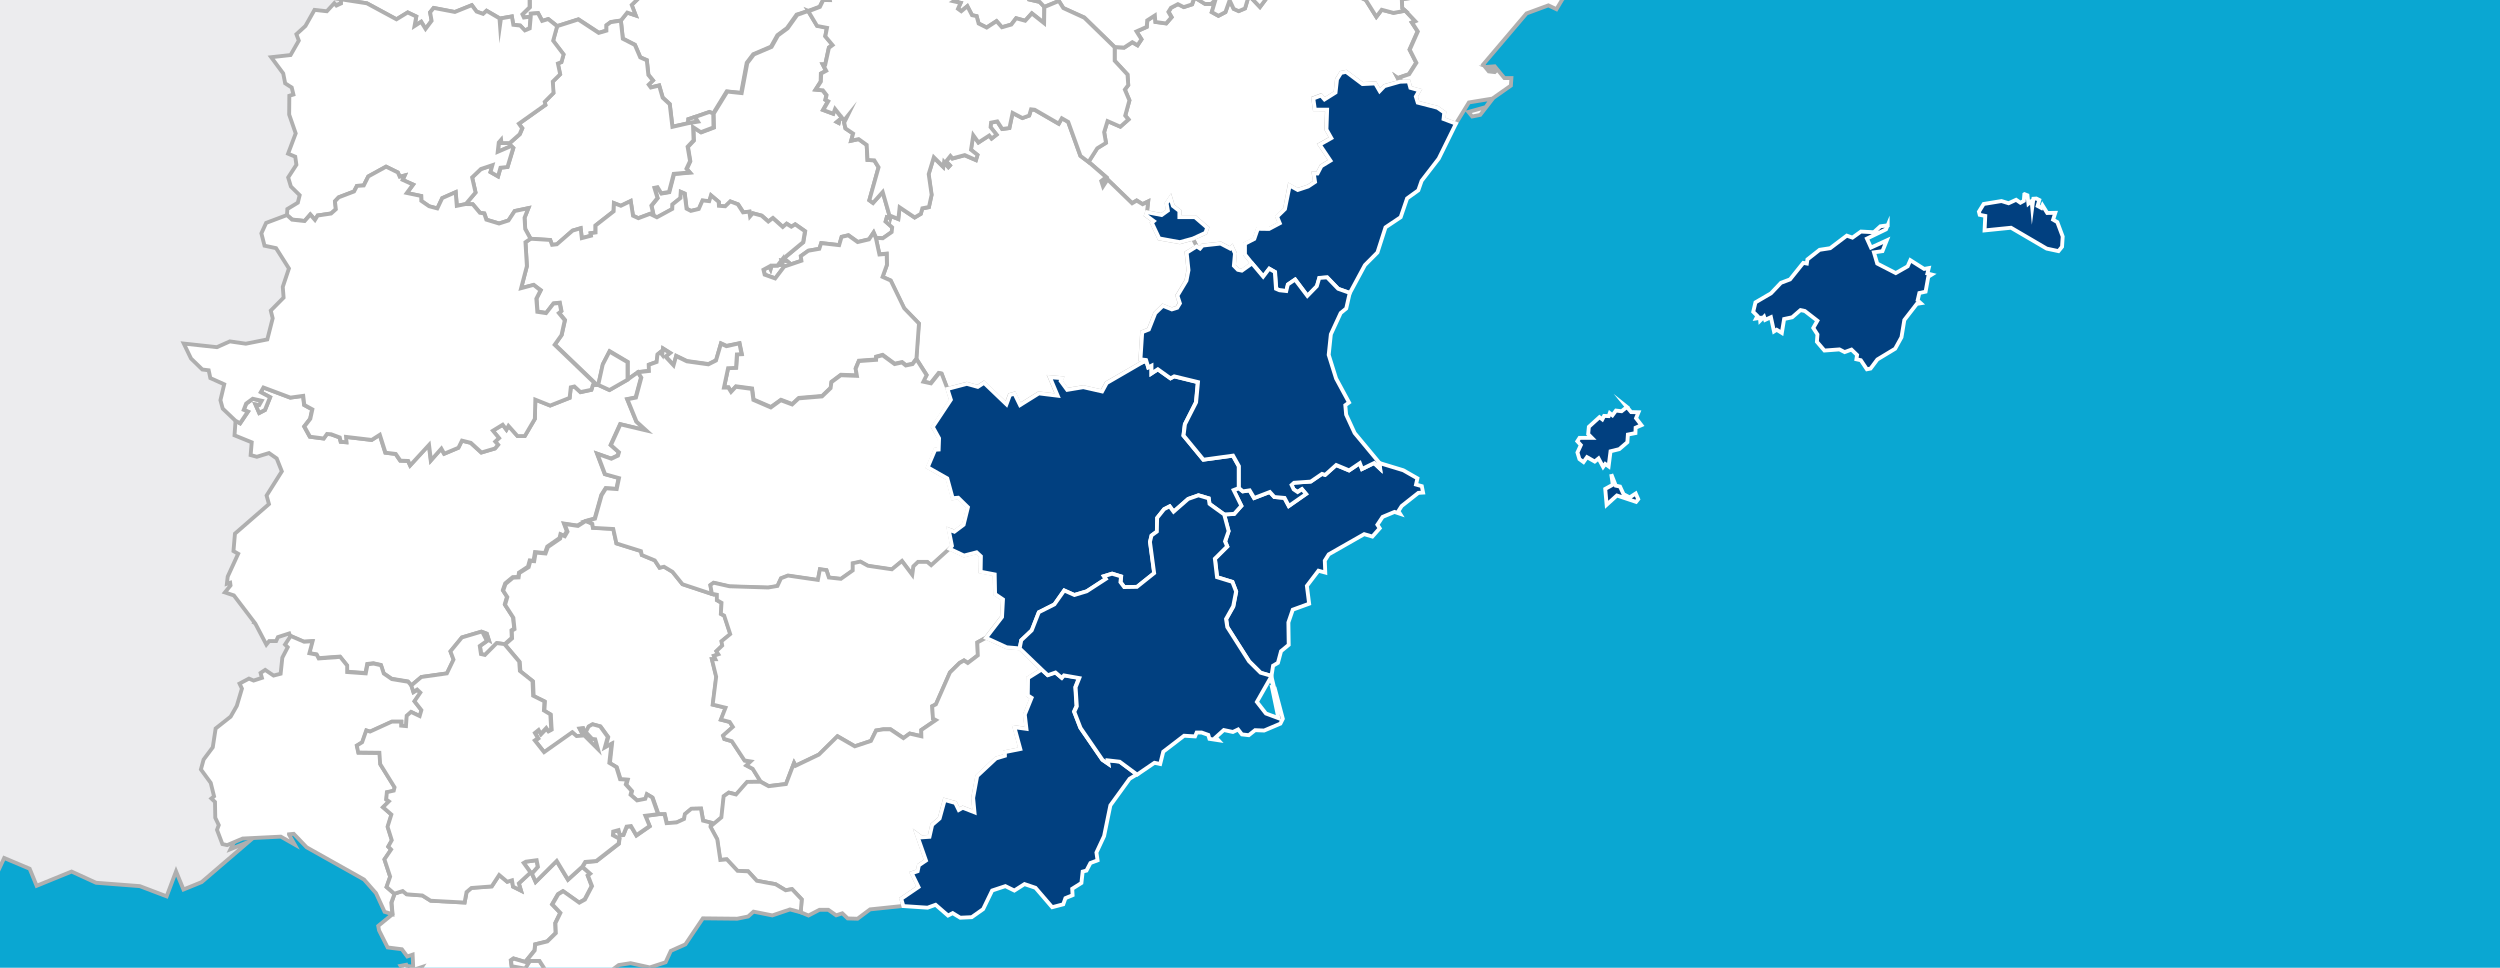 <svg xmlns="http://www.w3.org/2000/svg" width="930" height="360" viewBox="0 0 930 360"><defs><style>.cls-1{fill:#0aa7d2;}.cls-2{fill:#ececee;}.cls-2,.cls-3{stroke:#afafaf;}.cls-2,.cls-3,.cls-4{stroke-miterlimit:10;stroke-width:1.44px;}.cls-3{fill:#fff;}.cls-4{fill:#014080;stroke:#fff;}</style></defs><g id="FONDOS"><rect class="cls-1" width="930" height="360"></rect></g><g id="MAPAS"><polygon class="cls-2" points="85.75 315.89 92.36 302.38 87.03 289.29 91.02 279.79 88.63 273.93 88.27 273.04 93.73 270.81 94.62 270.45 92.23 264.6 92.03 264.09 99.18 261.18 105.1 258.77 105.54 258.59 108.9 249.93 109.38 248.7 114.75 246.52 115.64 246.16 113.05 239.8 110.3 233.04 104.04 235.59 94.54 231.59 94.54 231.59 94.56 231.55 98.75 222.59 95.8 215.34 98.97 207.81 99.5 206.55 105.35 204.16 106.75 203.6 103.79 196.34 108.16 187.74 112.16 178.23 109.41 171.48 106.67 164.74 97.16 160.73 94.41 153.98 91.66 147.22 86.99 135.77 86.36 134.22 102.62 135.47 107.97 133.3 108.88 132.93 106.12 126.17 110.13 116.67 107.34 109.83 115.43 90.78 113.25 85.43 112.89 84.53 119.14 81.98 124.99 79.6 126.38 79.03 123.79 72.68 120.88 65.54 118.13 58.78 115.55 52.43 119.39 42.53 117 36.67 120.31 26.88 117.76 20.63 121.23 12.38 121.76 11.13 127.22 8.91 128.51 8.38 125.92 2.02 125.76 1.62 132.52 -1.13 137.97 -3.35 138.87 -3.72 136.49 -9.57 136.12 -10.47 143.26 -13.38 148.23 -15.4 149.11 -15.76 146.73 -21.62 146.36 -22.52 152.72 -25.1 153.62 -25.47 138.93 -31.81 128.93 -35.61 123.07 -33.23 131.34 -44.67 128.59 -51.42 120.88 -55.37 112.08 -60.23 104.94 -57.32 98.58 -54.73 95.99 -61.09 89.24 -58.33 82.48 -55.58 82.89 -54.6 85.07 -49.23 83.3 -49.91 75.73 -52.83 66.73 -57.04 59.97 -54.29 49.98 -58.09 43.73 -55.55 36.48 -52.59 30.13 -50.01 32.57 -59.35 24.64 -63.5 22.09 -69.76 15.34 -67.01 -0.42 -68.46 0.2 -66.93 2.33 -61.71 0.94 -61.15 -4.42 -58.96 -18.42 -53.26 -18.26 -52.87 -15.87 -47 -12.92 -39.76 -10.38 -33.51 -13.88 -24.21 -11.13 -17.46 -5.59 -3.86 -9.8 5.14 -13.4 14.49 -7.9 27.99 -12.47 37.25 -16.07 46.59 -10.57 60.1 -14.56 69.6 -15.82 85.84 -20.19 94.44 -24.03 104.35 -21.44 110.7 -24.94 120 -26.69 136.44 -32.94 138.99 -46.55 144.53 -50.74 153.54 -47.99 160.29 -45.24 167.04 -42.45 173.89 -45.97 183.19 -49.96 192.69 -47.42 198.94 -44.66 205.7 -31.65 200.4 -22.17 204.4 -15.81 201.81 -10.31 215.31 -7.56 222.06 -11.17 231.41 -15.52 240 -12.57 247.26 -16.29 256.06 -7.07 260.75 -8.04 276.31 -5.29 283.07 -12.03 285.81 -16.7 295.12 -13.79 302.26 -14.7 317.92 -19.19 327.62 -16.45 334.36 -9.2 331.41 -2.95 328.87 1.55 319.17 11.04 323.17 13.63 329.52 19.9 326.96 26.63 324.22 35.74 328.39 52 329.64 61.99 333.44 65.49 324.14 68.25 330.9 75 328.15 91.46 314.03 92.5 313.14 85.75 315.89"></polygon><path id="ES-SG" class="cls-3" d="M273.55-27.86l5.16,2.29,4.35,5.44,2.13-.44-1.05-3.18,2.08-1,.09,6.2,1.81.67.48-5.27,3.24-3.48,7.62-1.6h0l.26,2,2.22,1.72,1.32.61,1.23-1.31,2.05,1.53.76,3.15,4.93,1.05-1,5.21,8.69,6.81h0l-2.68,3.73-1-1.33-3.79,1.85-4.34-.45L308.62,0l-2.46,0L304.9,2.49l-4.25,1.57h0l-4.32,1.37-3.57,5-3.58,2.66-2.38,4.26-6.61,2.82-2.41,3.18-2.09,11.19L270.33,34l-5.05,8.23h0l-1.41-.58-5.35,1.87h0l-2.45.81L256,45.84h0l-5.84,1.27-1-8.42-2.62-2.42-1.32-4.53-3.08.74-.79-1.08,1.57-1.53-1.7-2.06-.59-5.47-2.42-1.05-2-4.65-4.5-2.31-.74-6.74h0l2.34-2.92,3.16,1.07-1.5-3.9,4.42-4.36L237.87-6l2.26,1.37,1.76-1.54,3.66,1.86-2.28-3.94,1.14-1.58-1.92-3.29,2.74-.38,2.83-2.19,3.2.2.1-1.1,5.43-1.07.55.83,11.44-3.86,3.81-1.8Z"></path><path id="ES-VA" class="cls-3" d="M181.32-65.36l2.49,3.46,3.55,1.61h0l-1.47,1.4,1,.85-.33,2.78-2.79-1.27.63-2.31Zm9.82-13.21,1.06-1.23,1.59.33,0,1.37h0l-1.94,1.74ZM190-61.24l-1.17-14.25,1.57-.34,3.24,2,1.13-2.48,1.3,1.48,1.41-.34.77-1.24-1.56-.73.95-2.71,3.19.62,4.05-3.92L208.4-79l.87-3.19,2.16.57h0l-1.11,10.78,5.88.09,1.57,5.64-2.62,2.27.9,2.58-1.72.93-2.17,4.81,1.37,2.9,1.95-2,1.32,1.44,3.44-1.44,5,8.82,6.84-6.73,6.34,6.73.95-1.49,2.22.54,2.23-1.63.77,1.76-1.54.07-.67,3.88,2.8.87,3.61-2.34,4.43,1.74,4.7-4.14,1.26,1.09,5.41-.79,1.49,2.55,3.47.36h0l-2,3.4,3.05,2.55-.35,5.67,1.73,0,1.6,2.78h0l-1,5.32-3.81,1.81L257.4-16.87l-.57-.83-5.41,1.07-.12,1.1-3.2-.2-2.83,2.19-2.74.36,1.91,3.31-1.16,1.58,2.31,3.94-3.66-1.86-1.78,1.54L237.91-6l1.49,3.52L235,1.84l1.5,3.91-3.16-1.07L231,7.61h0l-3.77.57-1.58,1.17v2l-2.84.83-7.61-5-7.91,2.52h0L204,7.11l-2.25.67L200.18,4.9l-2.7.21V6.17h0L195,6.52l-.56-1.19,2.67-2.61V-.65l-2.8-7.86L195.77-12l-1.89-.84.76-2.35L193.41-17l6.71-4.09-3.9-3.49,1.25-2.14-3.48-1-.13-5.17L192-34.29l-.28-2.28-.77.74L189.92-39l6.46-4.39-.48-1.1-2.51-.19,1.88-7.09-2.49-1.3,4.64-3.66-1.53.28L190-61.24Z"></path><path id="ES-SO" class="cls-3" d="M335.34-64.61l1.81,1,4.12-2.29,1.06-5.75L345.42-73l2,1.71-2.85,5.64.74,1.86,9.83.65,1.69-4.42,2-1.45-.12-3.62,1.81.6,2.63-2.54,6.24-.9,3,1,.85,3.38,3.55-1.39,4.83.43.06,1.29-2,1.19,3.36,5L382-64l.92,2.94,4.4,1.31.44-1.09,2.82,2.58,3.91-1.15,3.37-2.82h0l.11,4.5,2.47,4.34-1.9,5.11,3.06,2.92-.35,1.17,2,.87-.6,2-1.47,1.07.4,1.74-3.1.32-3.61,5.08h-4.15l1.68,4.19-.66,4.7,1.7,1.83,1,4.3-5.32,2-.5-3.34-3.93-1.35-.68,5-2.72,2.19-.44,5.27L382.82-.2l3.94.91,1.74,1.83h0l-.09,6-4.57-3.62L381.37,7.7,378,6.79,376.2,9.14l-3.5,1-2-2.29-3.67,2.38-3-1.5L363.3,6l-1.71-.34-1.74-3.35L357.6,4.14l-1.23-.9,1-2.19-2.62-.6L356.4-.61l.17-1.85-2.32.8-1.07-1.92-3.78-.8-.48-1.83L346.33-6l-.81,1.89-2.76-.43-2.68-1.29-.25-3.32-2.26-.78-2.46,2.84-6.55,1.72L319.9-7.48h0l-8.69-6.81,1-5.21-4.93-1.05-.76-3.15-2.05-1.53-1.23,1.31-1.32-.61-2.22-1.72-.26-2h0l-.57-1.48L300.1-31l4.2,1.66,3.62-8.07,2-.3.22-3.51,4.49-2.57-.8-9.06,5.41,4.15,1.46,2.78,2-1.57L324.89-53l4.74-.62.4-2.8,2.2-.63,1-5.16Z"></path><path id="ES-TE" class="cls-3" d="M414.66,17.53l3.51.21,3.05-2,1.94,1.13,1.47-2.21-1.85-2.94L426.59,10l.26-2.46,2.85-1.83.18,2.42,4,.55,2-2.3-1.15-2,.95-1.53,2.59-1.35,2.16,1.1,3.07-1,.91-2.59,3.95,2.45,2.27,0,1.62-1.56L450.78,4.5l2.47,1.38,2.61-1.37L457.42.1l1.49,3.13,1.88.84,2.34-1,1.43-4.86,4.13,4.35,4.75-6.38-3.61-3.4,2.56-1-.43-5,1.41-.95L478-6.78l1.27-.85-1.17-3.87L474.76-14l.76-2.58,5.2.46.64,2.15,2.94.41-.43,1.4,1.4,1.64,4.14,2.29,1.09-1.31,5.66,5.11,2.64.08L508.09,0,512,6.25l2-2.62,4.37,1.12,4.38-.8h0l3.65,3.92-1.23.49,2.15,3.31-3,6.76,2.49,4.91-2.72,4.24-3.2,1.09.05,1.06-1-.7.74,1.36h0L515,32l-1.75,1.87L511.56,31l-4.74.26-6.06-4.55-1.9.37-1.51,2.41-.53,4.91L492.71,37l-1.34-1.55-2.88,1.1.59,4.14,4.56.06-.27,7.36,1.83,3.21-4.32,2.45,4,5.95-3.36,2.06-1.43,2.74h-1.41l.49,3.14-2.58,1.7-3.88,1.31-3-1.68L478,77.78l-2.87,2.87,1,2.43-4,2.12-4.18,0-1.3,3.76-3.48,1.77,0,4,2.63,3.28h0l-3.8,2.71-1.49-.32L459,98.84l.43-4.6-1.14-2.44-.66.66-3.56-1.87-6.69.74-.95,1.13-1.26-.8h0l-1.44-2.9h0l4.72-2.16.65-1.89-4.58-3.94h-5.75l0-2.29-2.43-1.88-.93-3.07L434,75.65l.48,2.7L432.1,80l-5.45-1.08h0l.45-4-2.07,1-2.2-1.35-1.7,1L412,66.76l-1.62,2.57-.65-2,1.8-1.44-6.6-5.73h0l3.24-5.11,3.24-2-.69-3.94L412,45l4.77,2.09,3.05-2.68L418.6,43l1.55-5.68-1.7-4,1.26-1.68-.29-3.92-4.77-5.13Z"></path><path id="ES-T" class="cls-3" d="M590.62-37.77l3.65.34-1.35,1.1L594-34.9l-2.34.25L591-32.89l5.31,2.8-.86,2.46,1.6.6-1.18.52,1,2.16-.94,1.67,2.1-1.15,1.65.66,2.49,1.71L601-19.91l2.22,2.58-.36,1.23,2.86-.25L604.86-13l-2.94-.46.73,1.82,2.39,1,1.12-1,.35,3.09h0L596-5.84l-3.68,2.78-6,.43-5,2.17L579,3.43,576,2,567.87,5,551.73,24l2.09,2.56,2.21.26.68-.68-3.37-1.27,2.69-.21,3.61,4.39,2.6,0-.19,2.8-6.51,4.57-4.89,6.32-3,.6-1.39-1.7,6.43-1.79,2.17-3.12-8.43,1.38L541.59,46h0L537,44.29l.27-2.42-2.54-1.78h0l-7.34-1.89h0l-.69-2.27,1.3-2.3-3.32-.94L524,30.3l-3.26.13h0L520,29.07l1,.7,0-1.08,3.2-1.07,2.7-4.25-2.47-4.88,3-6.76-2.15-3.32,1.21-.5L522.79,4h0l-1.17-1-.11-3.29,2.74-.36.26-1.57,2.92-1.21,1-4.79,3.45-1,.14-3.32h0l2.81.12,0-3.48L536.31-17l2.6,3.46,1.29-.09,1.64-2.9,2.58,2.51,1.85.13,7.22-2.33.54-1.27,3.45.27,1.42-2.65,1.15,1.83L566-19.64l.92-2.9L569.52-24l2.71-4L570-29.54l.08-1.65,4.36,2.53,4-1.79L577.31-34,580-35.26l.48-1.67,10.86.54-.72-1.38Z"></path><path id="ES-Z" class="cls-3" d="M452.19-125.86l-1.16,3.4,2.53.92-.7,2.1-2,.55,1.5,4.38-1.66,2.31,1,1.35,1.12-.4.21,1.59-2.08,2.78,2.39-.39,1,3.82-1.57,2,5.44,3.13-1.68.91-4,10.39,1.73,1.12.63-3.28,3.81,1.24,2.19-6.52L460.39-98l2.5,1.63.63,5.71-1.7,2.77,1,8.54-.67,7-1.85,1.08-.7-3.25-4.49,7.5,6.43,3.45,7.09-.24,1.76,3.5,2.11,1L472-58.07l2.88.81,2.36,2.65,1.14,5.91-1,2.56,1.76-.25,6.9,3.21.84,3.94,3,1,4.06,3.83,2.29-2.33,2.95.86.12,4.31,3.19,3.8,2.19,8.44,1.41,1.26,2.47.9L507.48-21l2.1,2.8,4.95.65,4.06-4.59,1,.93,2.23-.78,1.47-2,5.36,1.42h0l-.85,1.09,3.29,3.37-1.45,1.67L532-12.56h0l-.14,3.31-3.45,1-1,4.79-2.94,1.21-.26,1.57-2.74.36L521.58,3l1.17,1h0l-4.38.8L514,3.63l-2,2.62L508.09,0,498.8-4.34l-2.64-.08L490.5-9.53l-1.09,1.31-4.14-2.29-1.4-1.64.43-1.4L481.36-14l-.64-2.15-5.2-.46L474.76-14l3.32,2.49,1.17,3.87L478-6.78l-4.61-7.31-1.41.95.43,5-2.56,1,3.61,3.4-4.75,6.38-4.13-4.35-1.43,4.86-2.34,1-1.88-.84L457.42.1l-1.56,4.41-2.61,1.37L450.78,4.5l1.38-4.59-1.62,1.56-2.27,0L444.32-.94l-.92,2.59-3.06,1-2.16-1.1-2.59,1.35-.95,1.53,1.15,2-2,2.3-4-.55-.18-2.42-2.85,1.83L426.59,10l-3.81,1.68,1.85,2.94-1.47,2.21-1.94-1.13-3.05,2-3.51-.21h0l-11.3-11L395.56,3,393.89.35,388.5,2.54h0L386.76.71,382.82-.2l-1.88-8.06.44-5.27,2.72-2.19.68-5,3.93,1.35.5,3.34,5.32-2-1-4.3-1.7-1.83.66-4.7-1.68-4.19h4.15l3.61-5.08,3.1-.32-.4-1.74,1.47-1.07.6-2-2-.87.35-1.17-3.06-2.92,1.9-5.11L398-57.72l-.11-4.5h0l.45-3.31h0l.82,1,3.94-.19,3.16,3,3.57-.79,5.79,3.88,8.7-.69,5.92-10-.42-2.31-2.47,0-2.89-4.12.29-4.24-1.61-2.51.89-6.34L428-94.1l-1.87-1.77,1-3.67,3.9-4.79-1-3.2,1.29-2.75,2.31,1.09,1.37-.64,0-2.29,2.52-1.78-1.31-.63,1.3-.25.21-3,5.88.22,1.32-4.66,3.47-.4,2.61-3.33Z"></path><path id="ES-ZA" class="cls-3" d="M106.36-75.28l4.87,3.34,3.83-.74,1.53,1.06,5.14-.19,1.74,1.64,4-1.72,6.79-.59,1.19,2.23L140.39-68l3-1.51,7.77.4,4.53,2.54.28-1.45,2.16,0,.78-1.26,3.24,3.5,4.33-2.15,1.64,1.74,3.9-.67-.64-1.41,1.14-.34,2.93,2.85-.8,1.89,2.7.24.18,2.09,2-1.09.46-2.84,1.33.13h0l3.05,6.52-.63,2.33,2.79,1.25.33-2.78-1-.85,1.48-1.4h0l2.64-1h0l5.82,4.77,1.51-.26-4.63,3.63,2.5,1.31-1.88,7.09,2.51.18.48,1.1L189.84-39l1.07,3.18.77-.73.29,2.3,1.81,1.34.14,5.17,3.48,1.06-1.26,2.14,3.91,3.49L193.33-17l1.24,1.83-.77,2.35,1.89.85-1.48,3.45L197-.65V2.72l-2.67,2.61.56,1.19,2.51-.35h0l-.39,4.4-1.8.74-1.72-1.8-2.57-.28-.54-3.11-4.06.71L186,9.4l-.14-2.61L181,4l-1.31,1.2-2.42-.86-1.77-2.39-6.31,2.54-7.88-1.51L160,4.59l.58,3.1-2.26,3.05L156.69,8.1l-2.47,1.59.65-3.55-3.19-1.51L147.5,7.18l-11-5.95L126.84-.26h0l2.45-1,1.22-3.37,2.07-.73L132-7.59l4.21-.22-1-1.83,2.21-2-.66-1.11,6.54-10-.5-1.14-5.24-4.77-3.59-1.54L127.88-31,124.8-28.7l-3-2.15-1.38-4.51,2.82-10.2-3.32-.84,1.31-4.47-2.32-2-2.1,2.17-4.62.65-3-.7L108-53.95l-2.54-.59-1,3.9-6.56.2-1-2-1.53-.27h0L96.52-57l-.88-2.19-2.22.27-1.29-1.67,1.76-.81.69-3,2-.72.64-3.43L99.63-70l.78-2,2.52-1.21,3.36.89-1-1.79Z"></path><path id="ES-M" class="cls-3" d="M258.52,43.52l1.1,1.73-3.66.59h0l.09-1.51ZM300.65,4.06l3.25,5.43,3.7.71L307,13.41l2.69,3.23-1.35,1L307,23.89H306l1.22,2.46-1.87,1-.08,3-1.92,3,2.65.26,1.38,1.78L307,37.11l1,.52-1.86,3.26,3.75,1.4.63-1.78,3.36,4.24,1.22-1.41L314,45.61l.5,2.16,2.85,1.91-.72,2.66,2.77-.59,3,2.15.3,5.59,2.53.17,1.59,2.58L323.39,74.5l1.36,1,3.62-4.07,2.79,9.74h0l-1.23-.36-.45,1.57,2.46,2.17-.19,1.76-3.29,2.33-2.57-.19h0l-.87-2L323.33,89l-4.2,1-3.49-2.5-2.5.59-.92,3.09-6.68-.76-.68,2.12-4.1.71-2.8,2,.25,1.73-6.41,2.17-3.34,4.41-3.94-1.41-.42-1.84,2.13-1.11.46.91.38-1.28,2.23-.06,1.26-1.56-.27,1.36.87-.11-.4-1.58,2.08.28-1.22-1.06,7.23-6,.69-4.08-3.65-2.54-1.39.88-1.79-1.12-1.41,1.22-3.71-3.32-1.67,1.31-2.49-2.21-3.27-.87-1,1.17-.27-1.78-2.32.27-1.95-3L271.74,75l-1.89,1.84-2.33-.17-.07-1.48-2.87-2.43-.66,2.18-2.49-.29L260,77.77l-2.94.71-1.61-.83-.7-5.62-1.45-.62-.1,2.25-3,2.41,0,1.68-5.71,3.13-2.58-1.28h0l1.06-.44-.58-2.63,2.27-2.81L243.54,70l1.19-.26L246.11,72,249,71.5l1.76-6.74,5.95-.53-1.2-1.38L256.82,60l-.89-5.34,2.21-2.36L258,47.37l2.87,1.88,4.74-1.79-.12-5.16h0l5.06-8.23,5.35.57L278,23.45l2.42-3.18,6.6-2.82,2.38-4.26L293,10.53l3.57-5,4.1-1.46Zm11.63,40.53L312,45.72h0l-.67-.34h0Z"></path><path id="ES-AV" class="cls-3" d="M207.22,9.75l7.88-2.51,7.62,5,2.86-.83v-2l1.58-1.15,3.78-.59h0l.74,6.74,4.5,2.31,2,4.65,2.42,1.05.59,5.47,1.7,2.06-1.57,1.53.79,1.08,3.08-.74,1.32,4.53,2.62,2.42,1,8.42L256,45.84h0l3.66-.59-1.1-1.73h0l5.35-1.87,1.41.58h0l.09,5.16-4.71,1.79-2.88-1.88.19,4.9-2.23,2.38.91,5.34-1.33,2.84,1.2,1.38-5.95.53-1.76,6.74-2.87.48-1.39-2.27-1.16.25,1.14,3.78-2.27,2.83.59,2.63-1.07.44h0l-4.37,1.63-2-.92-.86-5.47-3.66,1.77-2.57-1-.11,3.07-6.73,5.26,0,2.6-1.82.27.13.94-3.43.89L216,84.9l-3,.89-5.83,5.12-1.78.21-.7-1.82-7.29-.45h0l-2-3.65L195.13,81l1.45-3.57-5.09,1.07L189.18,82l-3.5,1.13L181,81.73l-.79-2.32-1.6-.23L175.89,76l-2.66-.06h0l3.67-4.34L175.63,66l3.27-3.09,4.28-1.43L182.46,64l2.84,1.6.92-3.22,2.61-.27L191,55.05l-.76-.73-5,2.15.39-3.48.87-1,.12,1.21,3.06,0,3.72-3.3.93-2.2L193,46.07l9.87-7-.31-1.17,3.28-3.3-.28-4.23,2.76-2.73-.85-4,1.33-.53.8-2.85-3.89-5.11Z"></path><path id="ES-CU" class="cls-3" d="M331.1,81.2l.2-.84,2.83,1.12.47-4.33,5.63,3.76,2.29-1.35.54-2,2.45-.47,1-4.58-1.11-7.66,1.91-6.26,3.55,3.52.26-1.78,1.65,1.87.57-.62-1.43-1.47,1.6-2,.76.9,4.56-1.23L363,59.55l.57-1.9-2.42-1.94.84-5.42L363.94,53l4-2.6.89,1.13,1.84-1.45-2.25-2.79.17-1.67,2.34-.48L372.78,48l2.69-.36,1.18-5.6,3.66,1.86,2.53-.92.71-2.25,1.37.16,8.93,5.17L395,44l2.31,1.27,4.56,12.63,3,2.27h0l6.6,5.73-1.8,1.44.65,2L412,66.76l9.15,8.86,1.7-1,2.2,1.35,2.07-1-.45,4h0l-.4,1.13,2.94,2.17-.71.62,2.75,5.84,7.65,1.38,4.85-1.32h0l1.44,2.9h0l-3.81,2.28.72,6.44-.78,3.92-3.37,5.6.88,2.87-1,1.65-1.95.63-3.33-1.35-2.82,2.75-2.41,6.06-2.45,1-.65,10.12,1.45.15-.49.84h0l-13.56,7.83-1.7,3.13-7-1.59-6,1-2.42-3.29.47-1.06-4.5-.39,2.91,6.91-7-.86-7,4.37-2.07-4.26-1.69.48-1.29,3.49-8.35-8-2.32,1.5-4.06-1.14-7.22,1.92h0l-2.19-5.76-1-.2-3,3.8-2.83-.64,1.28-2.51-3.82-6h0l.94-13.06-5.49-5.67-5-10.31L328.32,103l1.62-4.56-.1-4.09-2.7.24-1.32-6.12h0l2.56.17,3.31-2.31.19-1.75-2.45-2.17.44-1.6Z"></path><path id="ES-GU" class="cls-3" d="M312.28,44.59,312,45.72h0l-.67-.34h0ZM319.9-7.48l8.66,2.12,6.55-1.72,2.46-2.82,2.26.76.23,3.32,2.68,1.31,2.76.43L346.31-6l2.61-.22.48,1.83,3.78.8,1.07,1.92,2.32-.8-.15,1.85L354.74.48l2.62.59-1,2.21,1.24.9,2.25-1.88,1.74,3.35L363.3,6l.75,2.75,3,1.5,3.67-2.38,2,2.27,3.5-1L378,6.79l3.38.93L383.84,5l4.57,3.62.09-6h0L393.89.37,395.56,3l7.8,3.59,11.3,11h0v5l4.77,5.15.27,3.92-1.26,1.68,1.7,4L418.58,43l1.19,1.48-3,2.66L412,45.05l-1.26,4.12.69,4-3.25,2-3.24,5.11h0l-3-2.27-4.56-12.65L395,44l-1.15,2-8.93-5.17-1.37-.16L382.86,43l-2.53.92L376.69,42l-1.18,5.63-2.69.35L371,45.16l-2.33.46-.17,1.68,2.25,2.8-1.84,1.44L368,50.42,364,53l-1.94-2.69-.84,5.41,2.43,1.93-.57,1.9-4.2-1.86-4.56,1.23-.76-.9-1.59,2,1.42,1.49-.56.6-1.64-1.86-.27,1.77-3.54-3.52-1.91,6.28,1.1,7.66-1,4.57-2.45.47-.57,2.06-2.28,1.35-5.61-3.76-.47,4.33-2.83-1.12-.2.83h0l-2.79-9.74-3.62,4.06-1.36-1,3.44-12.26-1.59-2.58-2.53-.15-.3-5.59-3-2.16-2.77.6.72-2.66-2.83-1.91-.5-2.16,1.12-2.27L314,44.79l-3.36-4.24L310,42.32l-3.75-1.39,1.86-3.24-1-.53.38-1.78-1.38-1.78-2.65-.26,1.92-3,.1-3,1.87-1L306.11,24H307l1.36-6.22,1.35-1-2.69-3.22.63-3.2-3.7-.7-3.25-5.44h0L305,2.57,306.26,0l2.46.05-.54-3.65,4.34.45L316.31-5l1,1.33Z"></path><path id="ES-SA" class="cls-3" d="M126.84-.26l9.64,1.49,11,5.95,4.18-2.55,3.19,1.51-.65,3.55,2.47-1.59,1.63,2.64,2.26-3L160,4.59l1.33-1.65,7.88,1.51,6.31-2.54,1.77,2.39,2.42.86L181,4l4.81,2.83L186,9.4l.36-2.57,4.06-.71.54,3.11,2.57.28,1.72,1.8,1.8-.74.39-4.4h0V5.09l2.7-.2,1.53,2.89,2.26-.69,3.33,2.66h0l-1.48,5.38,3.88,5.11-.79,2.85-1.33.53.85,4-2.76,2.73.28,4.23-3.28,3.3L202.9,39l-9.87,7,1.21,1.73-.93,2.2-3.72,3.3-3.06,0L186.41,52l-.87,1-.39,3.48,5-2.15.76.73-2.13,7.07-2.61.27-.92,3.22L182.46,64l.72-2.56-4.28,1.43L175.63,66l1.27,5.62-3.67,4.34h0l-3.27.66-.42-5.1-5,2.21-1.82,3.85-3.07-.82-2.89-2-.05-1.82-5.33-1.11,2.3-3.14-3.86-1.74.73-1.64-1.81.48L148,64.18,143.61,62,137,65.64,135.29,69l-2.53.16-1.09,2.08L126,73.4l-1.38,1.45.35,2.94-1.78,1.6-5,.74-1,1.63-1.74-2-2.11,2.42-4.68-.52L106.76,80h0l.14-2.24,3.89-2.36.69-2.79-3.28-3.24-1-3.36,3.06-4.72-.43-3-2.67-1.12L110,49.62l-2.43-7,.06-7,1.52-.47-.63-2.6L106.08,31l-.72-3.67-4.48-6.05,7.21-.8,3.06-5.37-.89-2.38,3.36-3.06,3.38-6,4.58.52,2.77-3,.8.88,1.71-.79Z"></path><path id="ES-TO" class="cls-3" d="M241.78,79.55l2.59,1.28,5.71-3.11.06-1.68,3-2.39.1-2.26,1.44.61.71,5.62,1.6.83,2.95-.71,1.39-3.19,2.49.28.66-2.17,2.87,2.42.09,1.48,2.34.17,1.88-1.83L274.47,76l1.94,3,2.32-.28.28,1.78,1-1.17,3.27.87,2.52,2.21,1.67-1.29,3.71,3.32,1.4-1.22,1.79,1.11,1.39-.89L299.44,86l-.69,4.09-7.23,6,1.23,1-2.09-.26.4,1.59-.86.1.26-1.33L289.2,98.8l-2.23,0-.36,1.29-.47-.91L284,100.34l.44,1.83,3.92,1.41,3.34-4.4L298.13,97l-.25-1.72,2.8-2,4.1-.72.68-2.12,6.7.76.9-3.09,2.5-.56,3.49,2.5,4.21-1,1.68-2.5.88,2h0l1.32,6.12,2.7-.24.1,4.09L328.32,103l3.05,1.36,5,10.31,5.49,5.67-.94,13.06h0l-1.43,1.9-2.51.5-1.4-1.11-2.76.6-4.47-3.3-2.41.66v1.06l-6.43.46L318.31,137l.49,2.62-6-.22L309.33,142l-.29,2.22-3.19,3.07-8.69.73-2.43,2.28-4.21-1.59-3.72,2.68-6.47-2.79-.54-4.1-6-.8L272,145.63l-1-1.6-1.64,0,1.53-7.21,3-.1.32-5,1.75-.07-.83-4-4.85,1-2.06-.93-1.81,6.27-2.84,1.43-8-1.12-4-1.93-.95,3.42-3-3.21,1.67-1.33-2.62-1.64-.25,2.28-.72-.92-1,.82-.31,2.79-2.95,1.06.09,2.3-4.1.45h0l-3.89,2.77h0v-6.53l-6.73-4-2.5,4.83-1.67,7.59h0l-.69,0h0l-15.52-14.9,2.54-3.59,1.22-5.53-2.2-2.68.88-.7-.61-3.06-2.3.25-2.73,3.54-3.25-.49-.37-4.88,1.57-3.09L198.51,106l-4.66,1.25L196,99l-.52-8.92,1.9-1.27h0l7.29.45.7,1.82,1.78-.21L213,85.79l3-.89.43,3.68,3.43-.89-.13-.94,1.82-.27,0-2.6,6.73-5.26.11-3.07,2.57,1,3.66-1.77.86,5.47,2,.92Z"></path><path id="ES-BA" class="cls-3" d="M237.32,138.47l1.14,1.92-2,7.44-3.19.63,3.4,8.32,3.61,3.3-9.61-2.32-3.53,7.75,3,2.67-.39,1.24-2.46,1.16-5.22-1.84,2.87,7.6,5.19,1.44-.85,4.07-4-.27-1.61,2.56-2.44,8.72-3.34.92h0l-3.12,1.72-5-.74,1.07,2.84-1,1.7-1.37-.59-.35,1.46-4.54,3.13-.88,2.42-3.69-.34-.54,3.22-1.43-.13-.64,2.33L193.05,213l-.26,1.61-2.07.09L187.94,217l-.89,2.52,1.56,2.41-.85,2.88,3.09,4.8.43,4.24-1,.6.09,2.84-2.61,2.34h0l-2.9-.38-4.4,4.4-1.46-.34-.44-3,2.65-1.88-.7-1.4,1.3.88-.69-2.17-2-.76-7.22,2.15-4.26,5.2,1.15,3.06-2.47,5.13-9.5,1.33L153,255h0l-1.28-1.52-6.08-1-3-2.07-1-3.07-2.78-.62-2.26.27-.66,3.37-6.92-.5,0-2.39-2.59-3.22-8,.59-.74-1.42-2.73-.5,1.09-4.41-3.15.2-5-2.16h0l-.32-.91L103.39,237l-.66,1.47h-2.58l-1.07,1.32L95,232l-8-10.51-3.34-1.1,2.1-2.61-.14-1-1.22.39.31-2.69L88.6,206l-1.75-1,.55-6.48,12.65-11-.88-3.17,5.67-9-1.91-4.81-2.86-2-4.52,1.38-2.31-.63.4-4.75-6.4-2.6.38-5.38h0l1.71.94,2.91-4.33-1.54-.66.89-2.32,2.46-1.81,3.33.75-.91,1.61-1.41-.24,1.38,3.15,2.15-1.11,1.91-4.75L97,145.9l1-1.75,9.94,3.77,4.77-.66.4,3.39,3,1.65-.77,3.51-2.21,2.85,2.09,3.8,5.14.67,1.2-1.69,1.56.12,3.18,1.18.4,1.61,2.1.18-.16-2,9.56,1.13,3-1.91,2.11,6.65,3.83.48,1.71,2.49,2.92.11.74,1.65,7-7.62.72,5.77,3.87-4.39,1.07,1.91,5.29-2.23,1.3-2.65,3.3.82,3.95,3.6,5.05-1.5,1.15-1.36-1.06-1.2,1.4-1.3-2.27-2.75L187,158l1.38,1.8.77-1.41,3.36,3.78,2.71,0,3.74-6.38.18-7.17,5.52,2.21L211.9,148l.45-3.87,1.35-.31,2.25,2.08L220,145l.5-1.69,1.33-.14h0l.69,0h0l4.18,1.9,6.71-3.84h0Z"></path><path id="ES-CC" class="cls-3" d="M106.76,80l1.87,1.71,4.68.52,2.11-2.42,1.74,2,1-1.63,5-.74,1.78-1.6-.35-2.94L126,73.4l5.7-2.17,1.09-2.08,2.53-.16L137,65.64,143.61,62l4.4,2.15.69,1.59,1.81-.48-.73,1.64,3.86,1.74-2.3,3.14,5.33,1.11.05,1.82,2.89,2,3.07.82,1.82-3.85,5-2.21.42,5.1,3.27-.66h0l2.66.06,2.67,3.19,1.6.23.79,2.32,4.73,1.44,3.5-1.13,2.31-3.51,5.08-1.07L195.13,81l.24,4.17,2,3.65h0l-1.9,1.27L196,99l-2.15,8.21,4.66-1.25,2.57,2.07-1.57,3.09.37,4.88,3.25.49,2.73-3.54,2.3-.25.61,3.06-.88.7,2.2,2.68-1.22,5.53-2.54,3.59,15.52,14.9h0l-1.33.14L220,145l-4.07.85-2.25-2.08-1.35.31L211.9,148l-7.24,2.88-5.52-2.21-.18,7.17-3.74,6.38-2.71,0-3.36-3.78-.77,1.41L187,158l-3.63,2.22,2.27,2.75-1.4,1.3,1.06,1.2-1.15,1.36-5.05,1.5-3.95-3.6-3.3-.82-1.3,2.65-5.29,2.23-1.07-1.91-3.87,4.39-.72-5.77-7,7.62-.74-1.65-2.92-.11-1.71-2.49-3.83-.48-2.11-6.65-3,1.91-9.56-1.13.16,2-2.1-.18-.4-1.61-3.18-1.18-1.56-.12-1.2,1.69-5.14-.67-2.09-3.8,2.21-2.85.77-3.51-3-1.65-.4-3.39-4.77.66L98,144.15l-1,1.75,3.47,1.84-1.91,4.75-2.15,1.11-1.38-3.15,1.41.24.91-1.61-3.33-.75-2.46,1.81-.89,2.32,1.54.66-2.91,4.33-1.71-.94h0L82.85,152,82,148.86l1.41-5.9-5.16-2.31-.62-2.9-2.36-.29-4.21-4.08-2.69-5.57,12.32,1.34L85.5,127l5.94.86,8-1.59,2-7.86-.71-2.87,4.77-4.82-.31-4,2.29-6.85-4.79-7.56-4.29-.91-1.17-4.6L99,82.92Z"></path><path id="ES-CO" class="cls-3" d="M221.45,275l1,3.68-4-4,3,.34ZM218,193.78l2.32,1,.26,1.52,7.56.42,1.18,5.39,9.13,2.85.3,1.45,4.84,2,1.78,2.73,1.65-.38,3.16,1.89,3.71,4.63,11,3.66h0l1.86.36v2l1.73,1-.23,4.1,1.23.66,2.27,6.87-3.26,2.67.28,1.59-2.16,2.09.73,1.15-1.65.56.58,1.28H264.9l1.6,6.51-1.29,10.34,4.78,1.17-1.74,4.45,3.28.83,1.2,1.87-3.65,3.24.45,1.25,2.82.83,4.72,7.16,2.28.37-1.58,1.49,2.35,1.25,2.95,4.79h0l-5,.06-4.1,4.7-2.74-.7-1.86,1.33-.85,7.88-4.16,3.49h0l.24-1.49-3-.73-.79-4.52-3.57.08-2.4,2-.29,1.82L251.79,306l-3.7.28-.79-3.36L245,303h0l-2.2-6.24-2-1.19-.56,1.72-3.06.6-2.44-2.11.38-1.46L233,291.92l.52-1.81-2.64-.14-1.41-4.54-2.59-1.55.78-7.11-2.45,1.37,1.06-3.94-2.85-3.93-2.85-.77-1.44.84-1,2.09,1.28,1.38-1.64-.65L217,271l-1.27.15,1.38,2.65-2.48.2L213,272.54l-10.48,7.4-3.45-4.37,1.18-.83-1.14-1.95,1.37-1.1.81,1.45,2.09-2.18.71,1.07,1.13-.6-.32-5.57-2.39-1.4.19-3.41L198.52,259l-.22-5.49-4.7-3.74-.25-3.47-5.5-6.5h0l2.64-2.32-.09-2.85,1-.59-.43-4.24-3.09-4.8.85-2.88-1.55-2.39.88-2.52,2.79-2.32,2.08-.09.23-1.61,3.51-2.21.62-2.33,1.43.12.54-3.21,3.69.34.88-2.42,4.54-3.11.35-1.48,1.39.59,1-1.71L210,194.91l5,.74,2.94-1.87Z"></path><path id="ES-CR" class="cls-3" d="M222.54,143.18l1.67-7.57,2.5-4.83,6.73,3.95v6.53h0l-6.71,3.84Zm14.78-4.71,4.08-.45-.09-2.3,2.95-1.06.31-2.78,1.05-.83.72.92.27-2.28,2.62,1.64-1.67,1.33,3,3.23.95-3.42,4,1.95,8,1.12,2.84-1.43,1.84-6.26,2,.94,4.85-1.07.83,4.05-1.75.08-.33,5-2.95.12-1.53,7.21,1.64,0,1,1.6,1.76-1.9,6,.8.54,4.08,6.49,2.81,3.72-2.69,4.21,1.58,2.43-2.26,8.69-.73,3.19-3.07.31-2.23,3.48-2.58,6,.23-.47-2.62,1.18-2.87,6.43-.47v-1.06l2.41-.65,4.48,3.29,2.75-.61,1.4,1.13,2.51-.51,1.43-1.89h0l3.82,6L343.5,142l2.83.61,3-3.77,1,.2,2.2,5.75h0l1.26,4-6.72,10.12,2.37,4.14-.15,4.18-1.31.08-2.76,6.51,7.28,4.14,2,7.37,2.06-.19,3.64,3.56-1.62,6.48-3.43,2.6L353,197l1.21,6.06-.87,1.09h0l-6.84,6.25L345,209.12h-3.4l-1.72,1.66-.43,3.15-3.87-5.13-3.75,3.09-8.9-1.32-2.8-1.54-2.85.61v2.68l-4.42,3.11-4.47-.49-.92-2.76-2.41-.34-.78,4-11.12-1.63-2.58,1-1.33,2.87-3.43.58-14.39-.44-5.92-1.35-1.2.87.57,3.25h0l-11-3.65-3.71-4.61-3.16-1.9-1.65.38-1.78-2.73-4.84-2-.3-1.46-9.12-2.85-1.19-5.39-7.56-.42-.24-1.51-2.32-1h0l3.34-.91,2.46-8.73,1.61-2.56,4,.28.85-4.07-5.19-1.45-2.87-7.6,5.22,1.84,2.46-1.16.37-1.24-3-2.67,3.53-7.74,9.61,2.29-3.61-3.28-3.4-8.32,3.19-.63,2-7.43-1.26-2Z"></path><path id="ES-J" class="cls-3" d="M353.25,204.06l5.36,2.53,4.69-1.21,1.59,1.47-.1,5.75,5.24,1,.14,7.31,2.94,2-.36,6.54-5.94,7.74h0l-3.2,1.79.2,4.78-3.73,2.84-1.44-.93-1.64.94-3.56,3.5L348.21,262l-1.38.7.29,4.59,1.06.56-5.42,3.71.05,2.31-4.36-1-2.31,1.69-4.87-3.28h-2.58l-2.73.45-1.91,3.88-6,2-6.46-3.73-6.9,6.81L296,284.83l-.58-1.06-3,7.86-6.46.79-3-1.65h0L280,286l-2.35-1.25,1.57-1.5-2.27-.36-4.72-7.16-2.82-.83-.45-1.26,3.65-3.24-1.18-1.84-3.28-.86,1.74-4.43-4.78-1.16,1.3-10.35-1.61-6.53,1.33,0-.58-1.29,1.65-.56-.73-1.15,2.19-2.09-.29-1.59,3.26-2.67L269.38,229l-1.23-.63.25-4.13-1.73-1v-2l-1.86-.36h0l-.57-3.25,1.2-.87,5.94,1.34,14.39.45,3.43-.58,1.33-2.87,2.6-1,11.11,1.63.77-4,2.41.34.92,2.76,4.47.49,4.4-3.12v-2.67l2.85-.62,2.81,1.55,8.9,1.32,3.74-3.09,3.85,5.13.43-3.16,1.72-1.65h3.41l1.48,1.24Z"></path><path id="ES-CA" class="cls-3" d="M146.73,332.44l3.08-1,1.49,1.2,5.82.45,3.09,1.95,12.63.68.74-3.89,1.78-1.57,7.56-.56,2.77-4.25,3,2.52,1.77-.52.39,2.36,2.95,1.48-.8-2.69,4.35-4.09L194.79,321l.82-.47,4-.54.49,2.48-2.21,2.52,1.35,3.09,7.83-7.76,4.2,6.94,5.3-4.8h0l2.86,2.53-.84.68,1.51,3.93-2.62,5-2.1,1.17-6-4.27-1.85,1.14-2.18,3.77,3.05,3.15-1.86,3.82.16,3.71-3.15,3.08-4.5,1.12-.22,2.26-3.47,4.29L191,356.51l-1,.7.29,2.15,5,.89,1.76-2.87,3.58,0,5.3,8.27,1.82,6.78,2.47-.95,1.56,1.85h0L208,379.91l-.91,5-2.91-1.79-3,1.21.69,6.89L191.79,396l-5.1-4.1-1.29.81-4-2.08-1.27.78L173.41,384l-7.4.4L162.72,378l-3.41-1.79L149,359.3l2.16-.42,2.74,5.33,3-4.45L153,361.05l-.88-1.63,1.58.16-.2-4.46-2,.69-2-2.69-5.3-.67L141,346.09l-.3-1.65,5.34-4.39h0l-.39-4.28,1.12-3.33Z"></path><path id="ES-GR" class="cls-3" d="M366.81,237.23l7.66,3.52,4.85.42h0l8.17,7.89h0l-5,3.17-.1,6.45,1.42.91-2.54,6.25.62,5.31-4.49-.62,2.21,8.11-5.73,1.15,0,1.37-3.32,1-7,6.54L362,296.8l.5,5.37-4.37-1.72-1.49.84-1.28-2.62-3.94-1.1-1.89,6.88-2.77,2.38-1,4.43-3,.21L341,310.18l3.47,9.9-2.64,1.8-.46,2.19-2.19.73,2.52,5.15-6.42,4.37L336,337h0l-12.33,1.29L319,341.77l-3.66-.11-2-1.91-2.28.75-2.94-2.06-3.27,0-4.09,2.13-2.93-1.23h0l.38-4.78-3.61-3.81-2.37.43-3.73-2.25-7-1.28-3.22-3.52-4-.17-4-4.28-2.43.22-1.11-7.67-2.56-4.7h0l4.16-3.47.85-7.88,1.88-1.34,2.72.7,4.12-4.68,5-.05h0l3,1.65,6.46-.79,3-7.86.58,1.06,8.67-4.16,6.9-6.81,6.46,3.73,6-2,1.91-3.88,2.73-.45h2.58l4.87,3.28,2.31-1.69,4.36,1-.05-2.31,5.42-3.71-1.06-.56-.29-4.59,1.38-.7,5.23-11.88,3.56-3.5,1.64-.94,1.44.93,3.73-2.84-.2-4.78Z"></path><path id="ES-H" class="cls-3" d="M107.51,310.44l2.11,3.72-5.16-2.93-14.2.71-5.75,2.44L82.73,314l-2-5.29.65-1.77-1.3-2.73-.1-5.89-1.35-1.28,1-.81-1.24-5-3.65-5,1-3.67,3.41-4.56,1.07-7,5.59-4.42,2.28-4L90,256.16l-.89-1.86,3.5-1.86,1.74.73,3.08-1-.5-1.83,1.71-1.14,3.13,2.11,2.62-.68.64-6,2-3.86-1-1,2.11-3.2h0l5,2.16,3.15-.2L115.1,243l2.73.53.73,1.42,8-.59,2.59,3.22V250l6.92.5.66-3.37,2.26-.27,2.78.62,1,3.07,3,2.07,6.06,1,1.3,1.52h0l.73,2.34,1.42-.85,1.21,1.11-2.2,3.21,2.59,3.32-.64,2.2L153,264.9l-1.59,1.44-.26,3.84-1.8-.17,0-1.5-3.48,0-8.1,3.69-1.4-.43-1.54,4.4-2,1.24.57,2.6,7.86.1.29,4.23,5.36,8.64-.31,1.22-2.56.57-.26,2.7,1,.72-2.2,2.17,3.13,2.74-1.42,4.56,1.57,5L144.47,315l1.06,1.1-2.48,3.66,2.12,6.44L143.84,330l2.91,2.54h0l-1.2,3.25.39,4.28h0l-2.87-.87-3.2-6.94-4.46-5.08-21.36-12-4.79-5-1.75.18Z"></path><path id="ES-MA" class="cls-3" d="M244.84,302.86l2.34,0,.79,3.36,3.71-.28,2.78-1.28.31-1.82,2.4-2,3.57-.08.79,4.52,3,.75-.24,1.5h0l2.54,4.69,1.13,7.69,2.41-.24,4,4.28,3.95.19,3.22,3.51,7,1.29,3.73,2.24,2.37-.42,3.61,3.82-.38,4.79h0l-4-1.06-6.56,2.22-7-1.4-2,1.8-4.07.83-12.77-.14-6.51,9.69-5.41,2.41-1.95,4.25-5.87,1.91-7.15-1.58-4.41.69L226,362.08l-4.42.76-5.6,2.89-4.14,7.66h0l-1.56-1.85-2.47,1L206,365.73l-5.3-8.27-3.58,0-1.76,2.87-5-.89-.28-2.13,1-.7,4.36,1.26,3.47-4.3.22-2.26,4.5-1.11,3.15-3.09-.16-3.71,1.86-3.81-3-3.15,2.18-3.77,1.85-1.14,6,4.26,2.1-1.16,2.63-5-1.52-3.94.84-.68-2.85-2.52h0l1.09-1.79,4.11-.35,8.33-6.47.23-1.78L228,310.79l.13-1.33,2-.53.5,1.89,1.31-.2,1.17-3,1.65-.21,2,3.42,4.94-3.42-1.59-3.82,4.7-.71Z"></path><path id="ES-SE" class="cls-3" d="M153,255l3.73-3.16,9.5-1.34,2.47-5.13-1.15-3.06,4.26-5.18,7.22-2.15,2,.74.69,2.19-1.3-.88.7,1.4-2.65,1.88.44,3,1.46.34,4.4-4.42,2.88.38h0l5.49,6.5.25,3.47,4.7,3.74.23,5.49,4.2,2.08-.19,3.41,2.39,1.42.32,5.57-1.13.6-.71-1.07L201.17,273l-.82-1.45-1.37,1.1,1.14,1.95-1.18.83,3.45,4.37,10.48-7.4,1.63,1.41,2.47-.2L215.59,271l1.27-.15.69,2.21,1.64.65-1.28-1.38,1.05-2.09,1.43-.82,2.86.77,2.84,3.93L225,278.05l2.46-1.37-.79,7.11,2.6,1.55,1.4,4.53,2.64.15-.52,1.8,2.14,2.36-.37,1.45,2.43,2.12,3.06-.6.56-1.72,2,1.19,2.19,6.26h0l-4.72.58,1.59,3.82-4.94,3.43-2-3.42-1.64.21-1.17,3-1.31.19-.5-1.89-2,.53L228,310.7l2.37,1.3-.23,1.8-8.33,6.48-4.11.35-1.09,1.78h0l-5.31,4.8-4.2-6.94-7.82,7.78L197.89,325l2.23-2.52-.49-2.48-4,.54-.81.47,2.56,3.57L193,328.63l.8,2.69-2.95-1.48-.39-2.36-1.77.54-3-2.52-2.77,4.25-7.56.58-1.8,1.53-.74,3.89-12.63-.68-3.08-1.95-5.83-.44-1.49-1.21-3.08,1h0l-2.92-2.54,1.34-3.83L143,319.67l2.48-3.66-1.06-1.1,1.31-2.36-1.57-5,1.42-4.55-3.13-2.73,2.2-2.17-1-.72.26-2.7,2.56-.57.3-1.22-5.35-8.64-.29-4.22-7.86-.09-.56-2.59,2-1.24,1.54-4.41,1.4.44,8.1-3.7,3.48,0,0,1.5,1.79.17.26-3.84,1.61-1.44,3.22,1.53.64-2.19-2.59-3.32,2.2-3.22-1.19-1.11-1.42.87L153,255Zm69.43,23.65-4-4,3,.36Z"></path><path id="ES-A" class="cls-4" d="M460.78,181.57l1.5,1.22,2.51-.37,1.69,2.85L472.3,183l1.7,1.86,3.78.34,1.6,3,6.4-4.47-1.5-1.78-1.64,1.06-1.48-1-.77-1.63.92-.82,6.22-.44,4.18-2.85,1.18.36L497,173l4.8,2,4-2.69.82,2.16,4.51-2.21,2.22,2.1-.28-2.14h0l8.95,2.72,5.26,3-.52,2.31,2.15.6.47,2.39-1.75.1-6.21,4.9-1.21,1.89.63,1-2.08-.7-4.44,1.86-1.93,2.91.86,1.32-2.73,3.08-3.05-.9-13.19,7.52-1.46,2.34L493,213l-2.54-.7-4.3,5.65.84,6.63-6.09,2.22-1.63,4.75.12,8.33-2.85,2.35-1.16,4.35-1.81,1.06-.59,3.83h0l-4-1.15-4.28-4.25-8.1-12.72-.47-3,2.67-4.74,1.07-5.47-1.39-3.65-5.7-1.75-.81-6.87,4.59-4.56-.8-1.88L457,197.6l-1.65-6.19h0l3.75-.22,2.65-3-2.89-5.85,1.9-.74Z"></path><path id="ES-AB" class="cls-4" d="M425.18,134.67l1.24-.4.71,2.38,1.2-.6,0,2.87,2.35-1.54,4.71,3.34,1.4-.74,8.78,2.2-.7,7.51-4.13,8.16-.52,4.2,7.39,8.95,11-1.5,2.19,3.91v8.16h0l-1.88.74,2.89,5.85-2.68,3-3.74.22h0l-5.45-3.93-.3-2.07-3.81-1.13L442,185.62l-5.37,4.76-1.47-2-2.06,1.05-2.59,3.25-.1,5.1-2,1.45-.57,2.37,1.56,11.63-6.38,5.1-4.77.09-1.39-1.84.22-2.13-3.33-1.06-3.06.93.72,1L404.25,220l-4.59,1.37-3.77-1.69-3.64,5.21-5.79,2.9-2.63,6.73-3.92,3.69-.59,3h0l-4.85-.42-7.66-3.52h0l5.94-7.74.36-6.54-2.94-2-.14-7.31-5.24-1,.1-5.75-1.59-1.47-4.69,1.21-5.36-2.53h0l.87-1.09-1.21-6.06,2.11.81,3.44-2.59,1.61-6.51-3.62-3.55-2.06.18-2-7.36-7.28-4.15,2.76-6.52,1.31-.08.15-4.18L347,158.82l6.72-10.12-1.27-4h0l7.22-1.91,4.06,1.13,2.32-1.5,8.35,8,1.29-3.49,1.69-.48,2.07,4.26,7-4.37,7,.86-2.91-6.91,4.5.39-.47,1.06,2.42,3.29,6-1,7,1.59,1.7-3.13Z"></path><path id="ES-AL" class="cls-4" d="M387.49,249.06l2.19,2,2.85-1,2.34,2,.82-.93,5.69,1L400,255.61l.45,7.05-.92,2,2.32,6,8.17,11.9,2.19,1.5-.22-1.32,4.45.51,6.47,4.81h0l-2.7,1.65-7.15,9.88-2.34,11.43-2.85,6.12.42,2.9-2.66,1-1.47,2.82-1.41.37-.47,4.24-3.42,2.15L399,333l-2.66,1.11-.81,2.29-4.12,1.08-6.21-7.22-4.09-1.38-3.77,2.41L374,329.64l-4.92,1.63-3.35,6.92-4.25,3-4.28.2-2.81-1.71-1.74.9-4.6-4-3,1.08-9-.6h0l-.78-2.71,6.42-4.37-2.52-5.15,2.19-.73.46-2.19,2.64-1.8-3.47-9.9,1.78,1.29,3-.21,1-4.43,2.77-2.38,1.89-6.88,3.94,1.1,1.28,2.62,1.49-.84,4.37,1.72-.5-5.37,1.5-8.14,7-6.54,3.32-1,0-1.37,5.73-1.15-2.21-8.11,4.49.62-.62-5.31,2.54-6.25-1.42-.91.1-6.45Z"></path><path id="ES-CS" class="cls-4" d="M465.75,97.94l-2.63-3.28,0-4,3.48-1.79,1.3-3.76,4.18.06,4-2.12-1-2.43L478,77.78,479.76,69l3,1.67,3.88-1.29,2.56-1.7-.48-3.12h1.4l1.43-2.74,3.38-2.06-4-5.95,4.33-2.43-1.82-3.21.25-7.38-4.56,0-.59-4.15,2.88-1.1L492.71,37l4.11-2.58.55-4.91,1.49-2.39,1.9-.4,6.08,4.56,4.74-.24,1.66,2.85L515,32.05l5.74-1.64h0l3.26-.13.66,2.39,3.34.94-1.31,2.3.7,2.27h0l7.33,1.89h0l2.55,1.78L537,44.27,541.61,46h0l-6.4,13-6.37,8.27-1.23,3.53-4.17,3-2.39,7-5.64,3.77-3,9.35-4.67,4.7-5.6,10.39h0l-4.31-1.53-4.1-4.25-2.92.21-.88,3.07-3.52,3.6L481.85,104l-2.69,1.84-.58,2.42-2.53-.26-1.27-.55-.44-6.26-2.1-1.2L470,102.9l-4.26-5Z"></path><path id="ES-MU" class="cls-4" d="M379.32,241.17l.59-3,3.9-3.69,2.63-6.73,5.79-2.92,3.66-5.19,3.77,1.69,4.59-1.37,7.12-4.61-.7-1,3-.93,3.35,1-.22,2.13,1.39,1.84,4.75-.08,6.4-5.11-1.56-11.63.57-2.37,2-1.47.1-5.08,2.59-3.25,2.06-1.05,1.47,2L442,185.6l3.82-1.34,3.81,1.13.32,2.07,5.45,3.92h0l1.65,6.18-1.34,3.83.8,1.88-4.59,4.56.81,6.87,5.7,1.75,1.39,3.58-1.07,5.48-2.67,4.75.46,3L464.64,246l4.28,4.24,4,1.16h0l1,4.22-1.36-3.32-5,8.81,3.36,4.31,4.65,1.73-2.36-11.39,1,.27,3,11.36-.9,1.8-6.06,2.57-3.35-.14-2.36,1.87L462,273.2l-1.42-1.84-1.94.93-3.39-.72-3,2.7,1,1.09-3.33-.51-.43-1.47L447,272.5l-1.85,0-.6,1.44-4.07-.25-7.75,5.94-1.14,4.58-2.13-.45L423,288.16h0l-6.47-4.8-4.43-.51.22,1.34-2.19-1.51-8.17-11.89-2.32-6,.94-2.06-.45-7.07,1.37-3.41-5.7-1-.79.93-2.36-2-2.86,1-2.16-2h0l-8.27-7.94Z"></path><path id="ES-PM" class="cls-4" d="M599.39,176.39l1.68,4.28,1.58.33,1.3,2.83,2.28,1.21,2.26-1.46.93,2.12-.79,1-7.14-2.38-3.82,3.46-.52-5.91,2.82-1.56-.58-3.93Zm5.83-25,1.57,1.91,2.73.06-.91,2.21,2,2.6-2.16.94-.07,2-2.81.55-.19,2.84-3,2.58-3.26.8-.72,5.61-1.26-.9-.79,1.1-1.69-3.16-1.42,1.17-2.88-1.64-1.29,1.83-1.52-1.1-.74-2.46,1.26-2.76-1.3-1.42.81-1.25,4.63,0-1.41-1.42.26-2.7,3.94-3.58,1.06.81.67-1.29,1.7.08.41-1.11,1,.81,1.3-1.76,2.09.24,2-1.58Zm97-67.59-.64,1.53-7.09,3.43L696,92.1l5.88-2.68-1.6,4-3.18.45,1.23,4.17,6.9,3.55,4.42-2.52,1-2.28,5.13,3.25,1.71-.31-.49,2,1.61.41-1.29.81-1,5.54L714,109l-.64,2.74,1.17,1.06-1.47.24-4.65,6-1.06,6.41L705,129.72l-6.62,4-2.53,3.38-1.37.27L692.23,134l-1.65-.35.25-1.6-2.08-2-2.55.93-1.92-1-5.59.42-2.8-3.26.2-2.72L674.54,122l1.53-2.69-4.65-3.61-1.64-.35-3.09,2.68-3,.64-.85,5.18-1.91-1.18-1,.63L658.78,118l-2.15,1-.4-1.2-1.44,1.45-.09-1-1.43.22.48-.94L652.2,116l.83-3.51,5.79-3.39,3.69-3.89,3.38-1.27,4.93-6.15,1.32.24.22-1.53,4.54-3.57,3.93-.6L687,87.66l2.11.74,3.16-2.26,4.78.26,2.45-2.22,2.72-.36Zm50.87-11.57,1.12.43.37,3.1,1.2-1,.21,2.36.43-3.19,1.1-.07,1.09.54L758,76.62l1.38.74.42-1,1.77,2.87,3-.06-.82,2.55,1.57.91,2,5.36-.24,3.8-1.33,1.63-4.39-.94L748.1,84.72l-9.84,1,.26-5.4-2.07-.41-.29-1.16,1.77-2.87,6.62-1.09,2.65.82L750,74.32l1.59,1.1,1.27-.7.2-2.47Z"></path><path id="ES-V" class="cls-4" d="M445.17,91.66l1.24.8.95-1.11,6.69-.74,3.57,1.87.65-.66,1.14,2.46L459,98.86l1.48,1.51,1.49.31,3.8-2.7h0l4.13,4.92,2.23-2.94,2.1,1.2.44,6.26,1.29.56,2.53.28.57-2.43,2.69-1.84,4.59,6.07,3.52-3.61.9-3.07,2.92-.21,4.11,4.25,4.32,1.53h0l-1.31,5.8-2.06,1.69-3.66,7.92-.8,7.65,2.75,8.8,4.82,8.92-1.39,1,.31,3.51,3.16,6.85,9.22,11.09h0l.28,2.14-2.22-2.08-4.51,2.21-.82-2.17-4,2.7-4.8-2-4.1,3.68-1.18-.37-4.18,2.86-6.22.44-.92.82.77,1.63,1.48,1,1.64-1.05,1.5,1.78-6.4,4.46-1.6-3-3.78-.34-1.7-1.87-5.82,2.24-1.69-2.85-2.49.37-1.5-1.22h0v-8.14l-2.19-3.93-11,1.52-7.41-9,.52-4.19,4.15-8.15.7-7.53L436.81,140l-1.38.74-4.71-3.37-2.37,1.55,0-2.87-1.19.61-.71-2.38-1.24.41h0l.49-.84-1.45-.17.65-10.11,2.47-1,2.39-6.07,2.84-2.75,3.33,1.35,2-.62,1-1.63L438,110l3.37-5.6.75-3.91L441.44,94l3.73-2.34ZM426.65,78.94,432.12,80l2.33-1.67-.48-2.7,1.4-2.11.93,3.07,2.43,1.88,0,2.29,5.77,0,4.58,3.95-.65,1.89-4.7,2.16h0l-4.85,1.32-7.65-1.39-2.75-5.83.73-.62-2.94-2.18Z"></path></g></svg>
